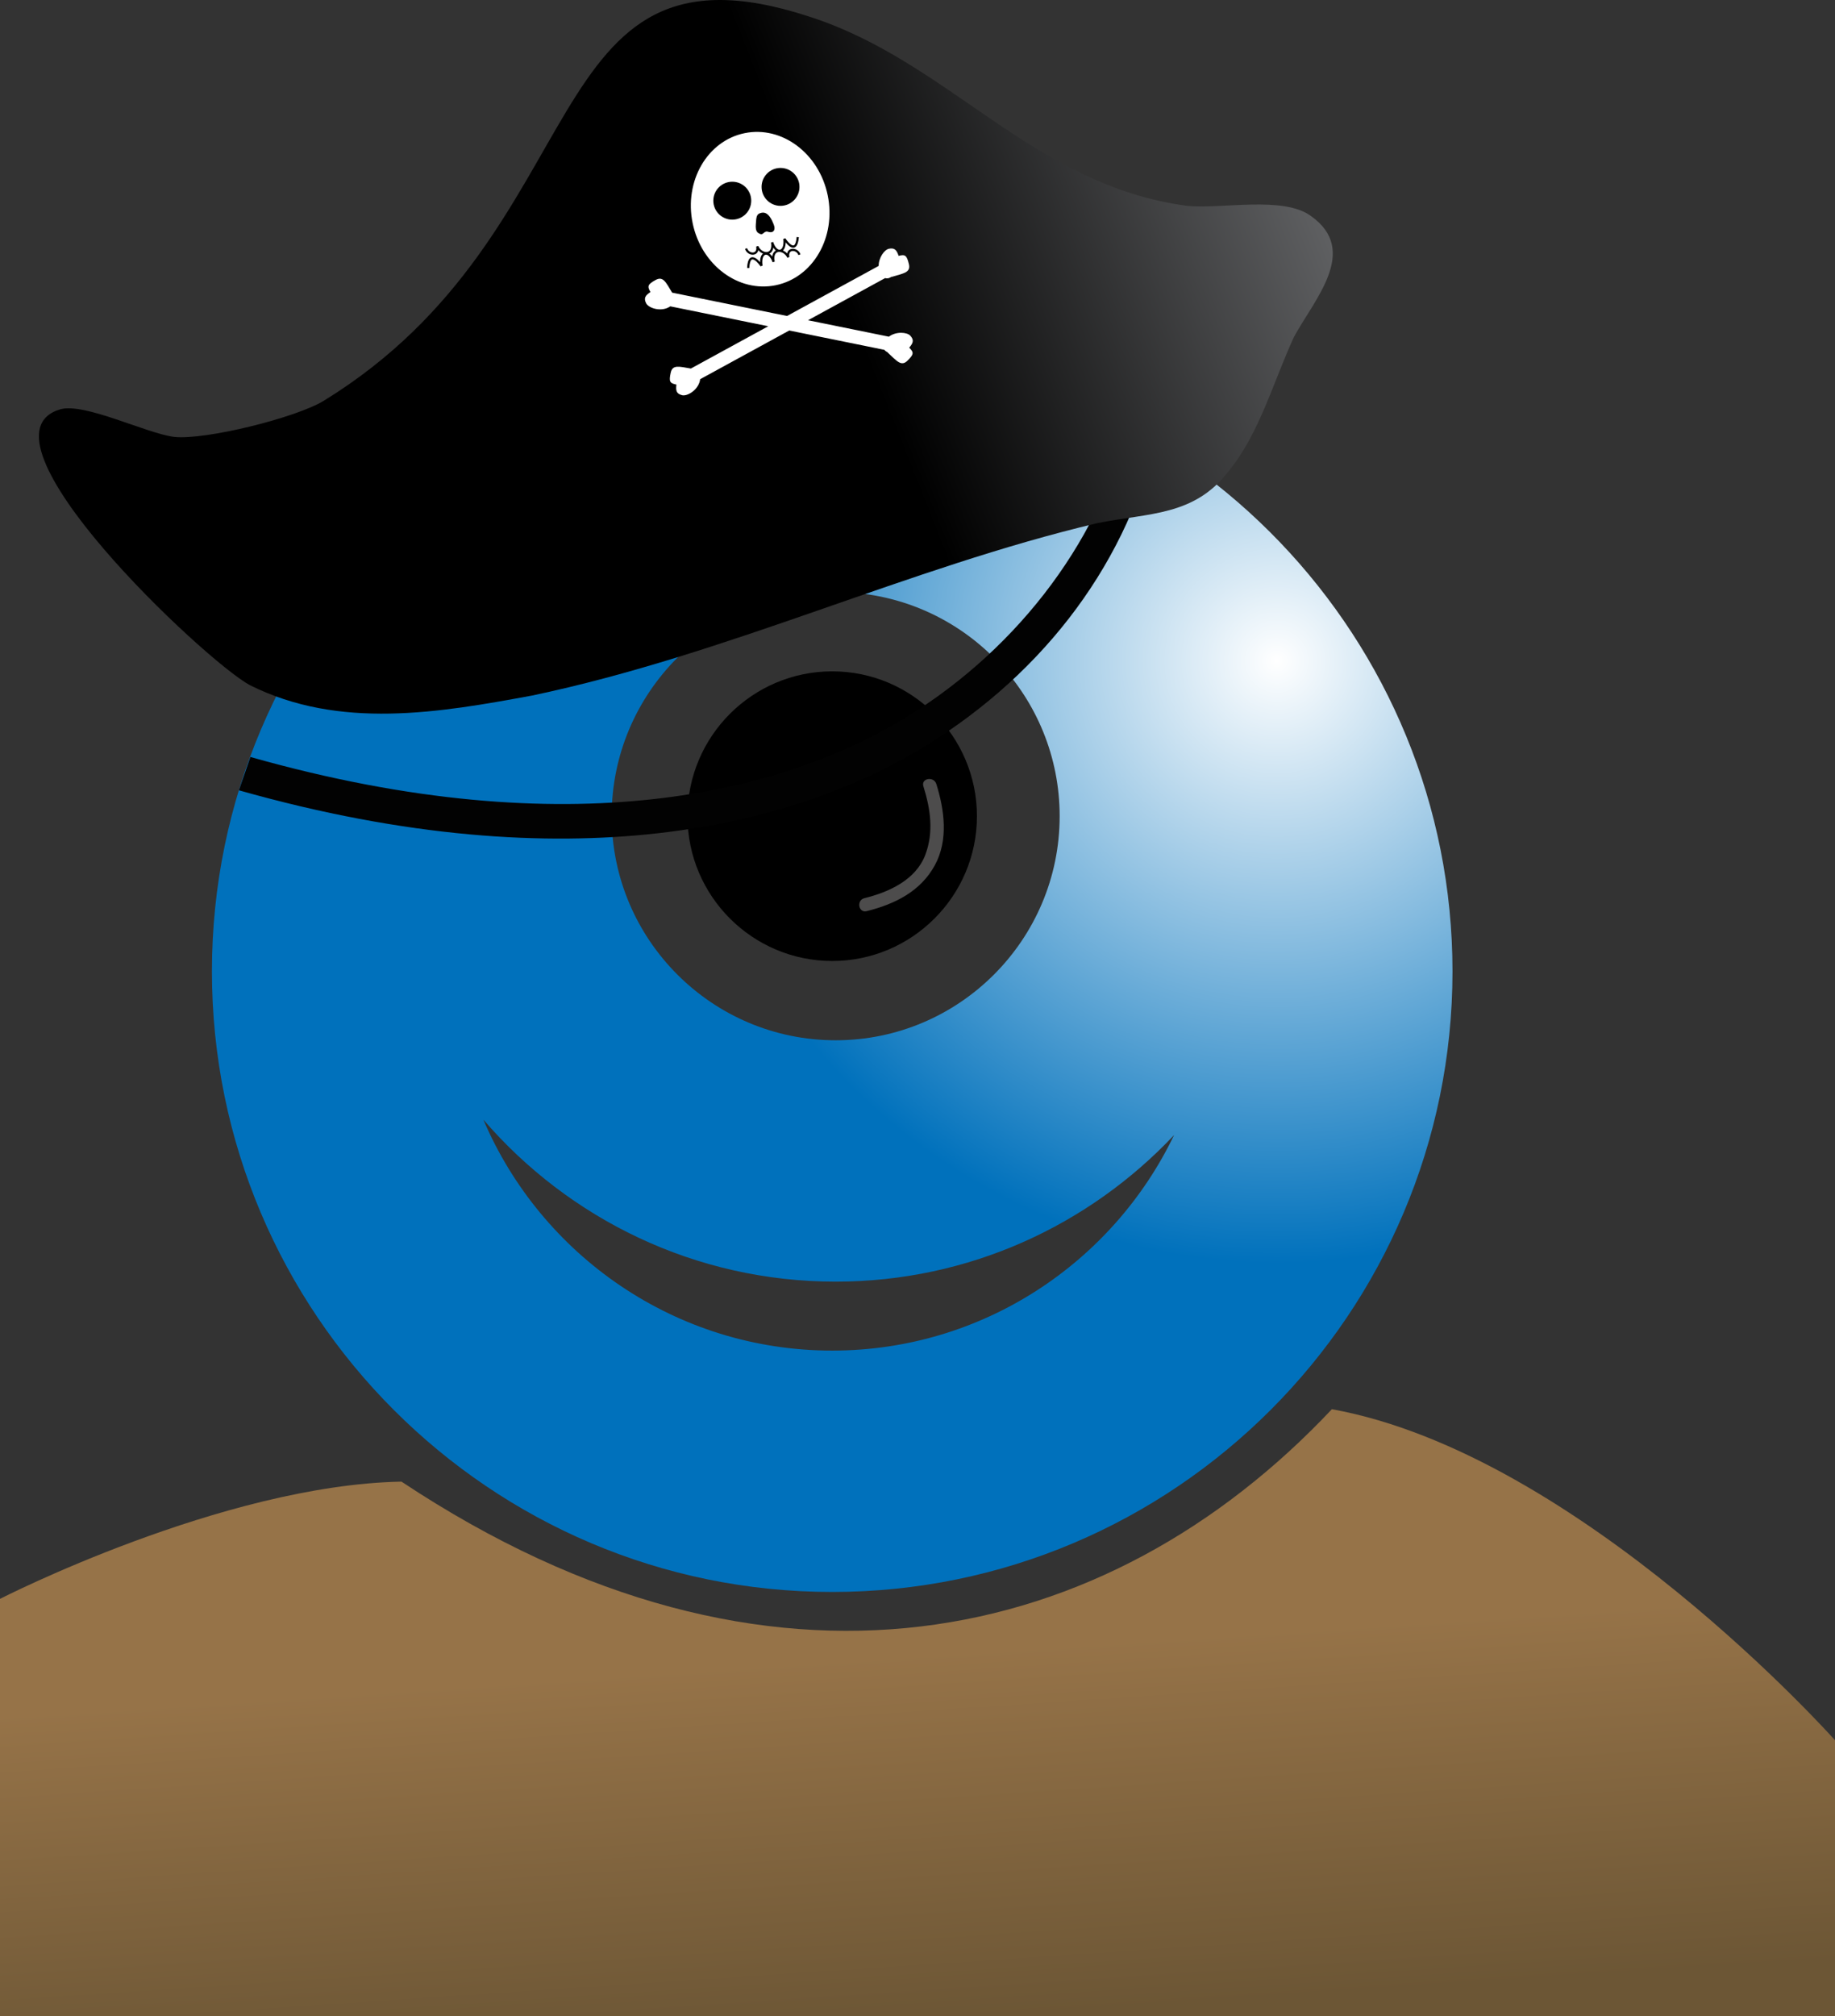 <?xml version="1.0" encoding="utf-8"?>
<!-- Generator: Adobe Illustrator 12.0.0, SVG Export Plug-In . SVG Version: 6.00 Build 51448)  -->
<!DOCTYPE svg PUBLIC "-//W3C//DTD SVG 1.1//EN" "http://www.w3.org/Graphics/SVG/1.1/DTD/svg11.dtd">
<svg  version="1.1" id="Layer_1" xmlns="http://www.w3.org/2000/svg" xmlns:xlink="http://www.w3.org/1999/xlink" width="416.603" height="457.446"
	 viewBox="0 0 416.603 457.446" overflow="visible" enable-background="new 0 0 416.603 457.446" xml:space="preserve">
<rect x="0" y="0" width="416.603" height="457.446" fill="#333333" stroke="none"/>
<radialGradient id="XMLID_4_" cx="289.861" cy="149.981" r="136.67" gradientUnits="userSpaceOnUse">
	<stop  offset="0" style="stop-color:#FFFFFF"/>
	<stop  offset="1" style="stop-color:#0071BC"/>
</radialGradient>
<path fill="url(#XMLID_4_)" d="M195.325,79.721c-0.234-0.013-0.472-0.017-0.705-0.027c-1.366-0.054-2.738-0.089-4.113-0.104
	c-0.263-0.001-0.522-0.021-0.785-0.021c-0.088,0-0.175,0.006-0.262,0.006c-0.175,0-0.347-0.006-0.521-0.006
	c-77.651,0-140.824,63.174-140.824,140.823c0,77.651,63.173,140.824,140.824,140.824c77.649,0,140.822-63.173,140.822-140.824
	C329.761,144.884,270.022,83.071,195.325,79.721z M240.575,185.187c0,28.042-22.812,50.852-50.854,50.852
	c-28.042,0-50.854-22.811-50.854-50.852c0-27.91,22.601-50.631,50.462-50.843c1.137,0.006,2.268,0.038,3.396,0.087
	C219.373,135.99,240.575,158.155,240.575,185.187z M188.939,306.451c-35.517,0-66.073-21.624-79.2-52.402
	c19.382,22.48,48.038,36.756,79.982,36.756c30.257,0,57.562-12.808,76.835-33.263C252.665,286.45,223.096,306.451,188.939,306.451z"
	/>
<g>
	<g>
		<path d="M188.939,152.328c-18.118,0-32.859,14.741-32.859,32.859c0,18.119,14.741,32.86,32.859,32.86
			c18.116,0,32.858-14.741,32.858-32.86C221.797,167.069,207.055,152.328,188.939,152.328z"/>
	</g>
</g>
<g>
	<path fill="#020202" d="M255.96,96.519c-6.605,27.196-26.406,52.349-52.247,67.433c-25.991,15.172-73.342,28.613-146.861,7.806
		l-2.61,7.562c76.166,21.558,126.113,7.326,153.415-8.611c27.667-16.15,47.458-41.286,54.562-70.537L255.96,96.519z"/>
</g>
<g>
	<linearGradient id="XMLID_5_" gradientUnits="userSpaceOnUse" x1="190.689" y1="66.059" x2="295.525" y2="24.594">
		<stop  offset="0" style="stop-color:#000000"/>
		<stop  offset="1" style="stop-color:#636466"/>
	</linearGradient>
	<path fill="url(#XMLID_5_)" d="M73.541,90.913c62.979-38.726,47.333-107.574,109.921-87.232
		c32.077,10.17,50.852,38.335,86.058,43.029c7.823,0.783,21.906-2.347,28.166,2.347c10.953,7.824,0.781,18.777-3.912,27.382
		c-4.694,10.171-7.824,21.906-14.865,30.512c-7.823,10.17-17.993,9.388-29.729,11.735c-43.029,10.17-83.713,29.729-128.307,39.118
		c-21.124,3.912-43.812,7.824-64.153-2.347c-10.17-5.477-64.153-56.33-43.029-62.589c5.477-1.564,19.559,5.477,25.817,6.259
		C46.55,99.911,67.219,94.801,73.541,90.913z"/>
</g>
<ellipse transform="matrix(0.98 -0.201 0.201 0.98 -6.022 35.599)" fill="#FFFFFF" cx="172.509" cy="47.492" rx="15.648" ry="17.604"/>
<circle cx="166.25" cy="45.537" r="4.303"/>
<circle cx="177.203" cy="42.407" r="4.303"/>
<path d="M172.9,48.276c-1.212,0.253-1.174,0.911-1.304,2.607c-0.13,1.696,0.393,1.956,1.043,2.217
	c0.651,0.261,0.87-0.812,1.695-0.521c1.109,0.391,1.892-0.262,1.304-1.696C175.293,50.04,174.466,47.95,172.9,48.276z"/>
<path fill="none" stroke="#000000" stroke-width="0.5" d="M169.379,56.392c0.489,1.564,2.934,1.662,2.542-0.489
	c0.88,2.054,3.912,2.348,3.374-0.929c0.929,2.934,3.178,2.444,2.788-0.783c0,0,2.64,4.205,3.032-0.391"/>
<path fill="none" stroke="#000000" stroke-width="0.5" d="M181.503,57.796c-0.545-1.547-2.994-1.559-2.524,0.578
	c-0.952-2.021-3.993-2.208-3.34,1.046c-1.032-2.898-3.263-2.331-2.757,0.882c0,0-2.789-4.109-3.018,0.497"/>
<path fill="#FFFFFF" d="M206.674,76.176c-0.753-0.832-3.249-1.014-4.873,0.217l-18.358-3.728l17.512-9.566
	c0.71,0.236,1.333-0.24,1.333-0.24c2.865-0.838,4.529-0.989,4.053-2.946c-0.479-1.957-0.804-2.248-2.33-1.855
	c-0.445-1.339-0.908-1.872-2.194-1.617c-1.027,0.205-2.34,2.006-2.332,3.895l-20.803,11.362L152.6,66.403
	c-1.444-2.383-2.059-3.815-3.757-2.873c-1.76,0.978-1.956,1.369-1.173,2.738c-1.173,0.782-1.565,1.369-0.978,2.542
	c0.568,1.138,3.522,2.073,5.484,0.7l22.242,4.516l-17.566,9.596c-2.715-0.469-4.184-0.928-4.584,0.961
	c-0.416,1.969-0.249,2.374,1.299,2.681c-0.179,1.398,0.008,2.078,1.278,2.405c1.224,0.315,3.833-1.278,4.116-3.632l20.219-11.045
	l21.595,4.384c0.273,0.344,0.639,0.5,0.639,0.5c2.19,2.028,3.178,3.377,4.609,1.962c1.432-1.416,1.515-1.845,0.394-2.953
	C207.335,77.818,207.554,77.147,206.674,76.176z"/>
<linearGradient id="XMLID_6_" gradientUnits="userSpaceOnUse" x1="204.929" y1="375.573" x2="210.467" y2="458.637">
	<stop  offset="0" style="stop-color:#967348"/>
	<stop  offset="1" style="stop-color:#6C5635"/>
</linearGradient>
<path fill="url(#XMLID_6_)" d="M91.144,336.18c83.712,55.548,160.382,37.554,211.236-16.43
	c56.329,10.172,114.223,75.108,114.223,75.108v62.587H0v-94.664C0,362.782,50.462,336.963,91.144,336.18z"/>
<g>
	<g>
		<path fill="none" d="M211.107,178.147c4.424,13.268,0.271,23.761-14.604,27.121"/>
		<path fill="#4D4C4C" d="M209.637,178.407c1.613,5.137,2.389,10.38,0.441,15.542c-2.165,5.74-8.315,8.483-13.835,9.85
			c-1.857,0.46-1.352,3.402,0.518,2.939c6.389-1.583,12.259-4.48,15.503-10.459c3.072-5.662,2.157-12.517,0.312-18.391
			C212.008,176.079,209.062,176.574,209.637,178.407L209.637,178.407z"/>
	</g>
</g>
</svg>
